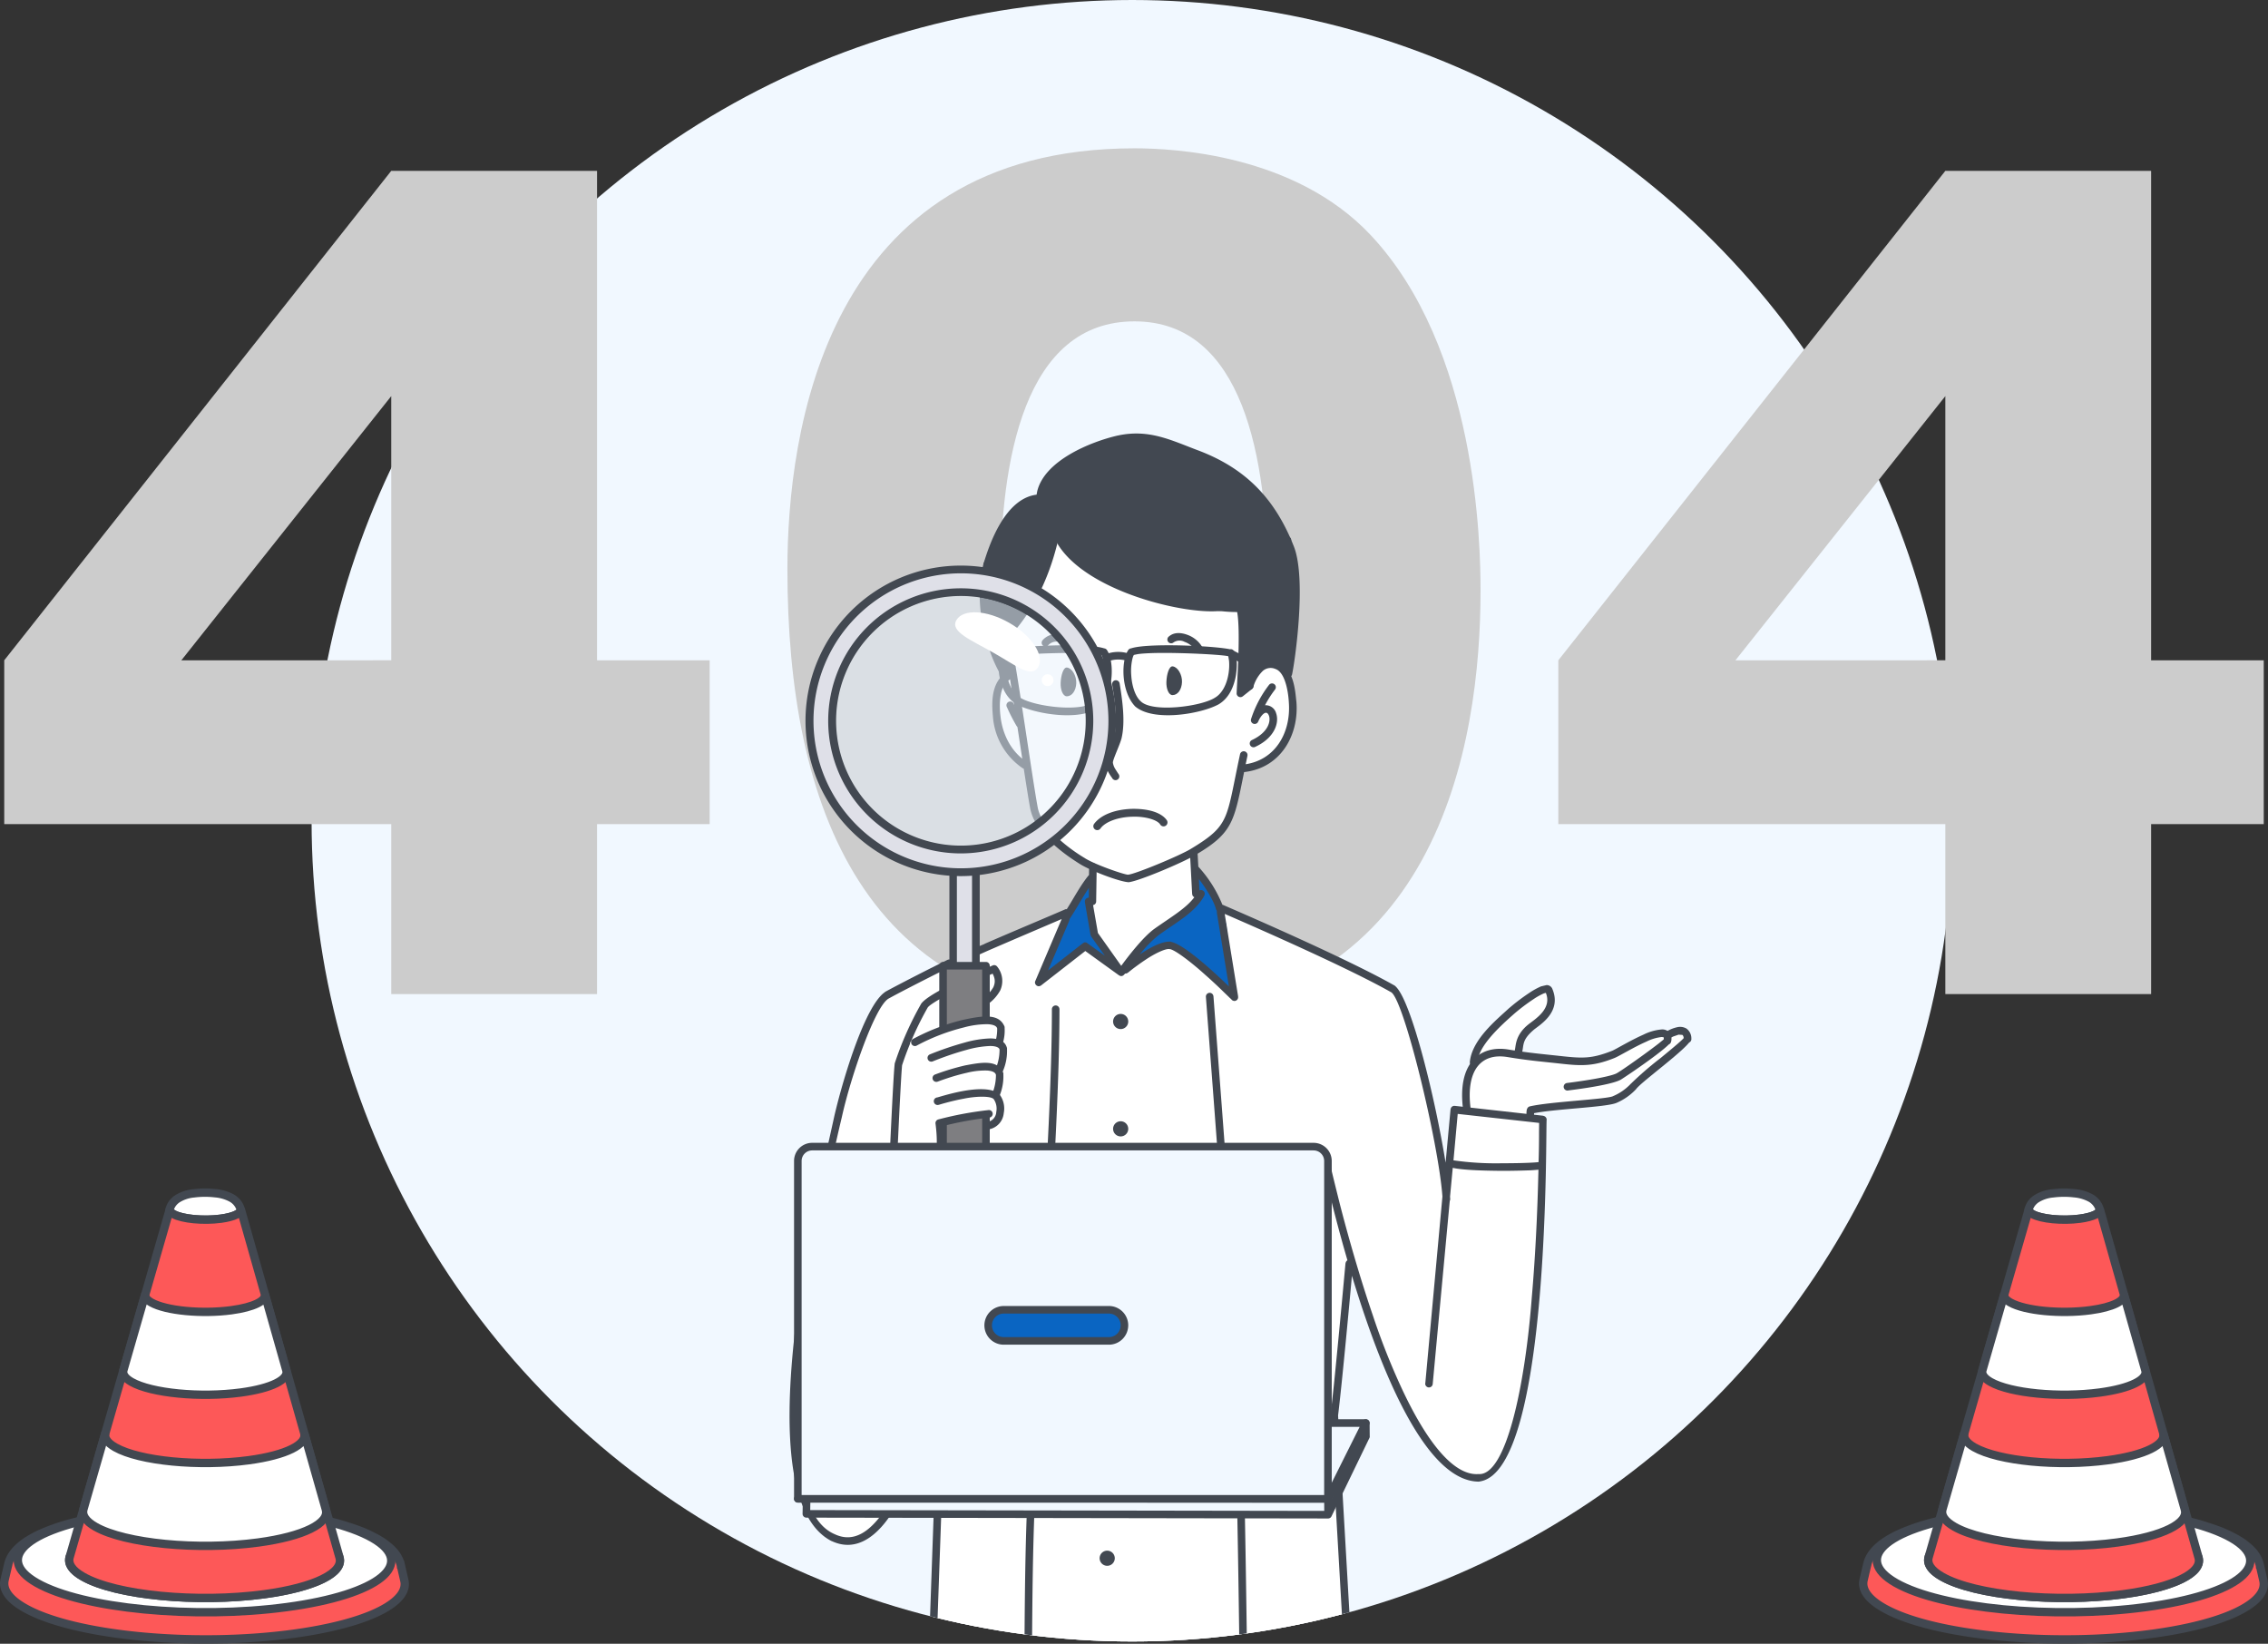 <svg xmlns="http://www.w3.org/2000/svg" xmlns:xlink="http://www.w3.org/1999/xlink" width="542.9" height="393.432" viewBox="0 0 542.9 393.432">
  <rect x="0" y="0" width="542.9" height="393.432" fill="#333333" stroke="none"/>
  <defs>
    <clipPath id="clip-path">
      <ellipse id="Ellipse_883" data-name="Ellipse 883" cx="196.446" cy="196.444" rx="196.446" ry="196.444" fill="none"/>
    </clipPath>
  </defs>
  <g id="Group_12107" data-name="Group 12107" transform="translate(-448.99 -178.254)">
    <g id="Group_12096" data-name="Group 12096" transform="translate(-517.656 -34.317)">
      <ellipse id="Ellipse_882" data-name="Ellipse 882" cx="196.446" cy="196.444" rx="196.446" ry="196.444" transform="translate(1041.231 212.571)" fill="#f1f8ff"/>
      <g id="Group_12081" data-name="Group 12081" transform="translate(967.656 248.073)">
        <g id="Group_12080" data-name="Group 12080">
          <path id="Path_17683" data-name="Path 17683" d="M1060.3,224.351h49.263V341.5h26.958V380.71h-26.958v40.684H1060.3V380.71h-92.64V341.5Zm0,117.147V278.267L1010.057,341.5Z" transform="translate(-967.656 -218.958)" fill="#ccc"/>
          <path id="Path_17684" data-name="Path 17684" d="M1195.819,242.387c25.73,27.2,26.465,74.5,26.465,85.286,0,36.026-9.8,101.952-82.836,101.952-64.948,0-83.083-50.486-83.083-107.1,0-31.861,8.578-100.729,83.083-100.729C1149.006,221.8,1177.682,223.27,1195.819,242.387Zm-56.37,20.829c-26.47,0-32.106,33.332-32.106,62.5,0,28.919,5.636,62.741,32.106,62.741s31.859-34.067,31.859-62.741C1171.308,295.813,1165.426,263.217,1139.449,263.217Z" transform="translate(-868.889 -221.799)" fill="#ccc"/>
          <path id="Path_17685" data-name="Path 17685" d="M1236.326,224.351h49.258V341.5h26.96V380.71h-26.96v40.684h-49.258V380.71h-92.642V341.5Zm0,117.147V278.267L1186.082,341.5Z" transform="translate(-771.672 -218.958)" fill="#ccc"/>
        </g>
      </g>
      <g id="Group_12095" data-name="Group 12095" transform="translate(1041.231 212.571)">
        <g id="Group_12094" data-name="Group 12094" clip-path="url(#clip-path)">
          <g id="Group_12093" data-name="Group 12093" transform="translate(114.418 103.759)">
            <path id="Path_17686" data-name="Path 17686" d="M1161.948,293.849l-5.389-1.817-35.137,1.817-42.861,19.794-4.13,6.365-7.392,26.089-9.878,60.3,3.817,32.151,7.454,5.531,7.2-1.915,3.367-4.075,13.8-26.7-2.151,34.864-1.9,68.314-.7,21.245.529,2.511,8.189,4.755,10.567,3.037,9.343.926,5.186-1.454,2.773-3.434,5.582-26.074,2.278,11.943,2.561,11.689,1.8,5.349,4.227,2.576,9.973,1.057h13.407l9.377-1.386,10.3-2.971,9.049-4.558s-5.548-104.875-5.548-104.611-1.19-21.1-1.19-21.1l3.567-36.65,8.454,23.148,8.584,17.446,7.133,8.673,6.34,2.346,3.1-1.088,4.689-6.987,5.087-24,2.651-52.766-12.8-2.823-6.04-.752-2.306.907-.6,11.452-.156,7.819-1.889-7.259-5.484-23.232-4.322-15.749-3.734-3.669Z" transform="translate(-1055.996 -178.861)" fill="#fff"/>
            <path id="Path_17687" data-name="Path 17687" d="M1096.657,289.105l-2.82,4.293-2.642,4.821-3.83,8.652-2.245,6.538,10.39-8.255,5.791,3.451-1.783-4.31-2.86-7.793Z" transform="translate(-1024.868 -182.12)" fill="#0a65c2"/>
            <path id="Path_17688" data-name="Path 17688" d="M1111.8,288.184l3.685,4.985,3.436,7.452,1.385,16.368-8.505-7.358-6.42-4.046-4.887,1.585-5.919,4.124,5.17-7.915Z" transform="translate(-1014.348 -183.146)" fill="#0a65c2"/>
            <g id="Group_12092" data-name="Group 12092">
              <g id="Group_12082" data-name="Group 12082" transform="translate(160.994 132.02)">
                <path id="Path_17689" data-name="Path 17689" d="M1133.54,323.753a17.219,17.219,0,0,1,1.813-4.026s.317-4.106,2.063-6.589a39.033,39.033,0,0,1,10.576-9.214,40.2,40.2,0,0,0,4.683-2.72s2.116,3.624-.754,6.646c-2.652,2.79-5.8,5.516-6.194,7.253-.311,1.359-.619,2.02,1.059,2.566,1.112.368,16.085,1.405,16.085,1.405l15.537-6.613,3.426.072c1.963-.907,3.85-.907,4.683.152.932,1.188-6.194,6.192-6.194,6.192s-7.773,7.316-9.815,8.555c-1.534.93-14.586,2.162-20.854,2.927-2.088.258-.957,2.259-.957,2.259L1133.54,330.4s-.907-3.927,0-6.647Z" transform="translate(-1132.401 -300.669)" fill="#fff"/>
                <path id="Path_17690" data-name="Path 17690" d="M1135.47,319.525c.174-4.068,5.761-9,8.705-11.617l-1.217-1.342c-2.881,2.675-8.828,7.462-9.3,12.834Zm8.705-11.617a46.228,46.228,0,0,1,4.688-3.557,15.607,15.607,0,0,1,2.528-1.414l.63-.171h.011l0-.03,0,.03h0l0-.03,0,.03.029-.213-.042.211.013,0,.029-.213-.042.211.066-.332-.152.3.086.032.066-.332-.152.3.213-.418-.429.2.216.222.213-.418-.429.2,1.646-.759a1.431,1.431,0,0,0-1.349-.8l-1.287.3a17.206,17.206,0,0,0-2.857,1.583,48.314,48.314,0,0,0-4.912,3.73Zm-.609.237a.907.907,0,1,0-.907-.907.907.907,0,0,0,.907.907Zm8.147-5.634c1.908,3.91-2.261,6.471-3.933,7.775l1.15,1.4c1.213-1.065,6.955-4.218,4.43-9.933Zm.826.526a.907.907,0,1,0-.907-.907.906.906,0,0,0,.907.907Zm-4.759,7.249c-3.388,2.665-3.056,5.307-3.384,6.384l1.746.49c.5-1.883-.089-2.993,2.787-5.474Zm.575,1.606a.907.907,0,1,0-.906-.907.906.906,0,0,0,.906.907Zm-13.788,8.477a.907.907,0,1,0-.906-.907.908.908,0,0,0,.906.907Zm10.7-2.547a.906.906,0,1,0-.907-.9.906.906,0,0,0,.907.9Z" transform="translate(-1131.818 -300.951)" fill="#424851"/>
                <path id="Path_17691" data-name="Path 17691" d="M1141.884,327.084c.011-.638.028-1,.042-1.146l.006-.061-.084-.015.084.019v0l-.084-.015.084.019-.564-.127.547.186.017-.059-.564-.127.547.186-.8-.273.186.807.611-.535-.8-.273.186.807-.408-1.765-.7.647-.076.4c-.027.264-.042.636-.053,1.293Zm-.575-.609c4.685-1.139,18.021-1.513,20.388-2.629l-.837-1.606c-1.259.769-15.049,1.323-19.969,2.47Zm-.209.023a.907.907,0,1,0-.907-.907.908.908,0,0,0,.907.907Zm20.6-2.652a13.92,13.92,0,0,0,4.628-3.265l-1.435-1.11a12.515,12.515,0,0,1-4.035,2.769Zm-.421.1a.906.906,0,1,0-.907-.9.906.906,0,0,0,.907.9Zm5.047-3.367c1.264-1.8,12.714-9.96,13.223-12.019l-1.808.074.712-.03-.636-.342-.076.372.712-.03-.636-.342.241.127-.232-.142-.008.015.241.127-.232-.142-.006.008-.01.015-.3.323c-.289.292-.738.7-1.285,1.173-1.1.953-2.589,2.183-4.132,3.449a80.444,80.444,0,0,0-7.2,6.251Zm-.716.351a.907.907,0,1,0-.907-.907.907.907,0,0,0,.907.907Zm13.939-12.369a2.9,2.9,0,0,0-1.187-2.485,3.024,3.024,0,0,0-2.2-.315,8.378,8.378,0,0,0-2.521,1.01l.953,1.541.038-.023.114-.065.446-.228,1.3-.45.9.057c.112.082.311.245.355,1.034Zm-.9.945a.907.907,0,1,0-.906-.907.909.909,0,0,0,.906.907Zm-37.668,18.466a.907.907,0,1,0-.907-.907.906.906,0,0,0,.907.907Zm33.136-19.525a.907.907,0,1,0-.907-.907.908.908,0,0,0,.907.907Z" transform="translate(-1124.681 -295.677)" fill="#424851"/>
                <path id="Path_17692" data-name="Path 17692" d="M1134.827,324.971c-.664-5.072.207-8.417,1.8-10.309s3.984-2.563,6.98-2.082l.3-1.788c-3.4-.577-6.6.226-8.669,2.705s-2.908,6.357-2.213,11.708Zm8.785-12.391c5.034.835,7.919,1.052,12.657,1.574l.2-1.8c-4.774-.528-7.589-.74-12.556-1.562Zm.148.013a.907.907,0,1,0-.907-.907.9.9,0,0,0,.907.907Zm12.509,1.562c5.083.577,7.961.685,13.048-1.363l-.668-1.684c-4.9,1.919-7.047,1.794-12.183,1.247Zm.1,0a.907.907,0,1,0-.9-.907.906.906,0,0,0,.9.907Zm12.951-1.367c1.137-.465,4.525-2.555,7.589-3.9a10.772,10.772,0,0,1,3.671-1.1l.37.051.074.04.04.135-.034.556,1.782.33a2.589,2.589,0,0,0-.374-2.156,2.306,2.306,0,0,0-1.843-.769,12.1,12.1,0,0,0-4.419,1.255c-3.172,1.4-6.753,3.584-7.524,3.878Zm-.334.063a.907.907,0,1,0-.907-.907.908.908,0,0,0,.907.907Zm12.044-4.286.744.137-.6-.471-.144.334.744.137-.6-.471.235.184-.226-.194-.008.011.235.184-.226-.194.08.068-.078-.072,0,0,.08.068-.078-.072-.026.03-.264.239-1.078.871c-.913.71-2.158,1.638-3.466,2.591-2.612,1.9-5.518,3.925-6.516,4.5l.907,1.572c2.373-1.494,11.361-7.661,12.07-9.121Zm.892,1.069a.906.906,0,1,0-.907-.9.906.906,0,0,0,.907.9Zm-12.087,6.809c-.76.48-3.895,1.152-6.644,1.591-1.391.23-2.716.421-3.694.554l-1.167.154-.323.038-.084.013-.019,0,.209,1.8c.07-.027,10.02-1.154,12.63-2.58Zm.453,1.693a.907.907,0,1,0-.907-.907.907.907,0,0,0,.907.907ZM1133.928,326a.907.907,0,1,0-.906-.907.906.906,0,0,0,.906.907ZM1158,320.607a.907.907,0,1,0-.907-.907.909.909,0,0,0,.907.907Z" transform="translate(-1132.789 -295.359)" fill="#424851"/>
              </g>
              <path id="Path_17693" data-name="Path 17693" d="M1058.9,366.77l.281-.41c.183-.264.452-.659.8-1.16.692-1,1.687-2.443,2.894-4.189,2.42-3.491,5.706-8.21,9.168-13.118,6.906-9.8,14.569-20.411,17.294-23.321L1088,323.339c-5.761,6.19-30.578,42.379-30.6,42.4Zm-.746.391a.907.907,0,1,0-.907-.907.905.905,0,0,0,.907.907Zm30.517-42.3a.907.907,0,1,0-.907-.907.905.905,0,0,0,.907.907Z" transform="translate(-1055.903 -144.331)" fill="#424851"/>
              <path id="Path_17694" data-name="Path 17694" d="M1140.5,282.893l.425,6.9s5.818-9.413,9.352,1.124c4.29,18.378-11.385,19.965-11.385,19.965s-2.185,10.07-4.132,13.549c-3.764,6.723-7.109,6.093-7.109,6.093l.283,12.27a70.944,70.944,0,0,1-8.661,6.646,31.578,31.578,0,0,0-9.265,10.476s-4.582-4.223-6.446-9.064c-1.355-3.517-.6-7.481-1.008-8.46l1.008-7.612s-7.828-4.9-11.987-9.3c-2.435-2.57-4.258-15.406-4.258-15.406s-5.649-.621-7.137-11.833c-1.382-11.5,4.164-9.1,4.164-9.1a99.724,99.724,0,0,0-1.957-10.256c-1.479-6.625-7.19-29.393,14.274-33.471,7.6-1.443,34.127,6.239,41.054,13.378,2.192,2.263,2.785,24.1,2.785,24.1Z" transform="translate(-1030.613 -230.954)" fill="#fff"/>
              <path id="Path_17695" data-name="Path 17695" d="M1094.4,268.9l1.813-5.539s10.575,9.567,15.007,11.583c1.279.581,13.344,4.523,29.308,5.438l.2,19.739s4.015-6.07,5.863-6.439a8.205,8.205,0,0,1,3.882.4l1.353,1.528,1.7-10.687s1.515-10.421-.152-16.315c-1.938-6.858-4.928-13.331-9.732-17.621-3.855-3.443-13.8-7.986-13.8-7.986s-8.17-5.034-17.112-4.075c-9.236.989-9.648,3.293-14.663,5.949-3.979,2.109-5.579,8.1-5.579,8.1s-4.381.871-6.624,3.47c-4.142,4.8-6.936,13.912-7.426,18.2-1.1,9.622,6.194,21.755,6.194,21.755l1.526-.078-1.957-10.256a56.385,56.385,0,0,0,5.664-7.7,82.477,82.477,0,0,0,4.533-9.466Z" transform="translate(-1032.43 -238.129)" fill="#424851"/>
              <path id="Path_17696" data-name="Path 17696" d="M1080.794,262.29c1.737,8.606,5.283,34.1,6.511,40.644l1.782-.336c-1.211-6.448-4.759-31.948-6.518-40.665Zm6.511,40.644c1.112,5.569,7.042,10.3,12.095,13.413l.945-1.549c-4.9-2.942-10.484-7.71-11.258-12.2Zm.89.738a.907.907,0,1,0-.906-.907.905.905,0,0,0,.906.907Zm11.205,12.676c3.234,1.9,9.846,4.256,11.508,4.227l-.152-1.8c-.469.152-7.71-2.268-10.411-3.971Zm.472.131a.907.907,0,1,0-.9-.907.906.906,0,0,0,.9.907Zm11.036,4.1c2.386-.258,12.651-4.571,15.805-6.433l-.936-1.553c-2.737,1.682-13.485,6.112-15.022,6.182Zm-.079.006a.907.907,0,1,0-.906-.907.908.908,0,0,0,.906.907Zm15.884-6.439c10.031-5.863,9.35-8.492,12.592-23.807l-1.773-.383c-1.682,7.824-2.291,12.16-3.605,15.066-1.3,2.874-3.253,4.618-8.149,7.57Zm-.469.129a.906.906,0,1,0-.907-.907.906.906,0,0,0,.907.907Zm-44.561-51.253a.907.907,0,1,0-.907-.907.908.908,0,0,0,.907.907Zm56.734,28.031a.906.906,0,1,0-.907-.907.905.905,0,0,0,.907.907Z" transform="translate(-1029.703 -213.184)" fill="#424851"/>
              <path id="Path_17697" data-name="Path 17697" d="M1094.016,267.483c.733,4.375,1.281,9.1.49,12.388l1.762.416c.89-3.815.264-8.661-.465-13.1Zm.49,12.388c-.264,1.211-1.97,4.544-2.132,6.141l1.811.122c0-.784,1.693-4.288,2.083-5.848Zm.884,1.116a.907.907,0,1,0-.907-.907.908.908,0,0,0,.907.907Zm-3.016,5.026c.008,1.879,1.714,3.859,1.729,3.96l1.449-1.086-.012-.023-.047-.059-.169-.243-.516-.816a3.978,3.978,0,0,1-.624-1.611Zm.9.966a.907.907,0,1,0-.907-.907.9.9,0,0,0,.907.907Zm1.631-18.737a.907.907,0,1,0-.906-.907.906.906,0,0,0,.906.907Zm-.082,22.1a.907.907,0,1,0-.907-.907.906.906,0,0,0,.907.907Z" transform="translate(-1016.794 -207.368)" fill="#424851"/>
              <path id="Path_17698" data-name="Path 17698" d="M1108.567,283.668c-1.3-1.792-4.358-2.747-8.367-2.673-4.113.154-7.382,1.452-8.979,3.565a.941.941,0,0,0,.735,1.528.944.944,0,0,0,.782-.416c1.143-1.581,4.161-2.7,7.53-2.794,3.052-.127,6.072.712,6.763,1.875l.027.04a.941.941,0,1,0,1.509-1.124Z" transform="translate(-1018.303 -191.154)" fill="#424851"/>
              <path id="Path_17699" data-name="Path 17699" d="M1081.277,270.154a44.06,44.06,0,0,0,2.282,4.472l1.547-.943a44.672,44.672,0,0,1-2.217-4.356Zm.8.492a.907.907,0,1,0-.906-.907.9.9,0,0,0,.906.907Zm2.251,4.415a.907.907,0,1,0-.907-.907.907.907,0,0,0,.907.907Z" transform="translate(-1029.26 -204.69)" fill="#424851"/>
              <path id="Path_17700" data-name="Path 17700" d="M1083.218,265.564l-1.036.708,1.023,1.5,1.035-.708Zm-1.109.763c-2.969,2.635-2.631,7.329-2.375,10.055l1.8-.2c-.33-2.589-.3-6.879,1.746-8.468Zm.585,1.6a.907.907,0,1,0-.907-.907.906.906,0,0,0,.907.907Zm-2.961,8.456a16.4,16.4,0,0,0,7.082,12.221l.97-1.532c-3.5-2.2-5.755-6.325-6.252-10.888Zm.9.807a.907.907,0,1,0-.907-.907.906.906,0,0,0,.907.907Zm3.1-9.971a.907.907,0,1,0-.907-.907.908.908,0,0,0,.907.907Zm3.568,21.524a.906.906,0,1,0-.907-.907.906.906,0,0,0,.907.907Z" transform="translate(-1031.044 -208.507)" fill="#424851"/>
              <path id="Path_17701" data-name="Path 17701" d="M1113.366,267.12a26.883,26.883,0,0,0-4.309,8.172l1.718.577a25.222,25.222,0,0,1,4-7.6Zm-2.623,8.83c.717-1.638,1.5-2.118,1.8-2.135.258-.032.547.08.794.71.431,1.222-.045,3.92-4.081,5.816l.763,1.644c4.614-2.118,5.839-5.729,5.03-8.056a2.593,2.593,0,0,0-2.777-1.908c-1.3.226-2.337,1.306-3.185,3.191Zm-.828.539a.907.907,0,1,0-.906-.907.905.905,0,0,0,.906.907Zm4.153-7.889a.907.907,0,1,0-.906-.907.908.908,0,0,0,.906.907Zm-4.429,13.471a.907.907,0,1,0-.907-.907.906.906,0,0,0,.907.907Z" transform="translate(-998.58 -206.969)" fill="#424851"/>
              <path id="Path_17702" data-name="Path 17702" d="M1099.294,268.519c-.07,1.743.577,3.216,1.45,3.219,1.308.006,2.213-1.374,2.284-3.117s-1-3.626-2.229-3.764c-.864-.1-1.435,1.917-1.5,3.662Z" transform="translate(-1009.093 -209.121)" fill="#424851"/>
              <g id="Group_12084" data-name="Group 12084" transform="translate(0 99.371)">
                <g id="Group_12083" data-name="Group 12083">
                  <path id="Path_17703" data-name="Path 17703" d="M1152.308,317.7v.148c0,.634-.021,1.564-.021,2.705,0,1.691-.021,3.931-.106,6.509l-.042.021c-.464.063-1.183.106-2.05.148-1.775.084-4.184.127-6.7.127a71.45,71.45,0,0,1-11.581-.7l1.015-11.116Z" transform="translate(-972.886 -252.057)" fill="#fff"/>
                  <path id="Path_17704" data-name="Path 17704" d="M1131.6,373.281a.907.907,0,0,0,.908.93.9.9,0,0,0,.888-.824l4.078-43.789a1.147,1.147,0,0,0,.106-.465v-.042a4.131,4.131,0,0,0-.042-.507l.655-6.932c2.493.549,7.227.676,11.729.719,2.557,0,4.988-.063,6.805-.127.8-.042,1.458-.106,1.986-.148-.021.444-.021.845-.042,1.31-.19,7.988-.634,18.661-1.564,29.312-1.627,21.3-6.192,42.732-12.744,42.225-6.277.465-12.849-8.58-18.45-20.626Z" transform="translate(-979.444 -245.254)" fill="#fff"/>
                  <path id="Path_17705" data-name="Path 17705" d="M1071.255,362.189c0,.042-12.405,50.065-12.427,60.336l-.972.063c-2.346-25.043,6.932-66.972,10.313-81.132,2.113-9.595,8.01-26.8,11.286-28.361,1.881-1.057,7.672-4.036,11.771-6.086l11.814-5.283c6.826-2.959,12.553-5.389,17.731-7.608l-6.3,14.815a.669.669,0,0,0-.085.338.934.934,0,0,0,.909.93,1.138,1.138,0,0,0,.549-.19l10.588-8.242,8.073,5.833v-.021a.854.854,0,0,0,.528.19.872.872,0,0,0,.718-.4l.021.021v-.021l.063-.042.106-.169c.042,0,.063.021.105.021a.973.973,0,0,0,.55-.211h.021l.085-.063.232-.19.888-.7c.74-.549,1.754-1.31,2.874-2.05,2.2-1.5,4.924-2.853,5.917-2.642,1.1.021,5.136,3.086,8.475,6.108,1.733,1.522,3.318,3.022,4.48,4.163.571.55,1.057,1.014,1.395,1.353l.4.359.085.106.021.021v.021a1.076,1.076,0,0,0,.655.275.9.9,0,0,0,.887-.93.411.411,0,0,0-.021-.148h.021l-3.213-19.76c9.067,3.931,29.82,13.082,39.753,18.7,3.022,1.226,11.434,36.012,12.363,48.945l-4.1,44.7c0,.021-.021.042-.021.063l-5.685,1.036a164.951,164.951,0,0,1-6.826-17.266c-3.318-9.7-6.044-19.422-7.925-26.713-.909-3.656-1.67-6.7-2.156-8.813-.233-1.078-.422-1.923-.55-2.494l-.148-.634-.042-.169v-.063l-.021.021a.9.9,0,0,0-.867-.74.93.93,0,0,0-.909.909c0,.063.021.106.021.19.042.021.655,2.853,1.754,7.4,1.1,4.565,2.705,10.884,4.734,17.837a.952.952,0,0,0-.444.676h-.021c-1.353,14.772-2.24,23.86-2.789,29.249-.3,2.7-.486,4.48-.613,5.558-.063.549-.127.951-.148,1.183l-.021.275-.021.042.021.021a.761.761,0,0,0-.021.127v.042l7.206,125.068c-.3.19-.676.423-1.247.74a49.416,49.416,0,0,1-4.9,2.452,70.848,70.848,0,0,1-18.978,5.114c-5.368.866-28.467,1.987-29.925-3.043v-.021c-2.05-4.84-3.762-12.553-4.946-19-.591-3.212-1.035-6.129-1.352-8.263-.169-1.035-.3-1.9-.359-2.494l-.106-.676v-.169l-.021-.042v-.063h-.021a.87.87,0,0,0-.866-.761.91.91,0,0,0-.888.8h-.021l-.021.211-.084.634c-.085.528-.212,1.289-.317,2.261-.3,1.881-.676,4.5-1.1,7.228-.845,5.495-1.86,11.645-2.494,14.117-1.31,5.135-3.487,7-5.241,7.756a6.126,6.126,0,0,1-2.261.465l-.676-.042-.169-.063h-.063v.042a.357.357,0,0,0-.211-.063.314.314,0,0,0-.127.021v-.021h-.063l-.338.021c-.338,0-.866-.021-1.67-.063a69.073,69.073,0,0,1-7.925-1.226c-7.164-1.479-11.624-3.466-14.286-5.03a16.943,16.943,0,0,1-2.726-1.987l-.507-.507,4.248-119.806v-.042s-.042-1.226-.148-3.381c-.085-2.177-.232-5.283-.4-9.066a356.636,356.636,0,0,0,6.594-35.209h-.021a.314.314,0,0,0,.021-.127.9.9,0,0,0-.677-.845v-.021L1090,365.887c-.528-7.967-1.1-15.935-1.754-23.036a.932.932,0,0,0-.908-.824.912.912,0,0,0-.909.888.431.431,0,0,0,.021.106h-.021c.634,6.911,1.2,14.645,1.712,22.4l-15.808-3.91v.021a.75.75,0,0,0-.211-.042.882.882,0,0,0-.845.7Z" transform="translate(-1055.641 -277.274)" fill="#fff"/>
                  <path id="Path_17706" data-name="Path 17706" d="M1072.6,326.3l15.491,3.846c.528,8.136.993,16.294,1.352,23.522.275,4.84.486,9.278.655,13.039-.423,1.691-.845,3.381-1.311,5.051-2.6,9.764-5.917,19.189-9.785,25.466-3.995,6.34-8.094,9.109-12.744,6.932-5.178-2.2-7.735-9.278-8.6-18.767l.972-.063a.9.9,0,1,0,1.8,0c0-4.734,3.107-19.844,6.192-33.6,1.543-6.89,3.107-13.462,4.269-18.323.571-2.409,1.057-4.417,1.395-5.791C1072.409,327.063,1072.494,326.64,1072.6,326.3Z" transform="translate(-1055.443 -240.077)" fill="#fff"/>
                  <path id="Path_17707" data-name="Path 17707" d="M1092.766,405.709c1.268-5.833,2.346-11.391,3.128-16.019.655-3.825,1.141-7.016,1.479-9.3.169-1.1.3-2.008.36-2.6l.042-.127L1091.1,376C1091.772,386.6,1092.343,397.15,1092.766,405.709ZM1215.531,360.1a71.45,71.45,0,0,0,11.581.7c2.515,0,4.924-.042,6.7-.127.867-.042,1.585-.084,2.05-.148l.042-.021c.085-2.578.106-4.818.106-6.509,0-1.141.021-2.071.021-2.705v-.148l-19.485-2.156Zm-86.881-53.912-1.353-7.9h.021c0-.042-.021-.106-.021-.169a.9.9,0,0,1,.909-.888h.021l.021-2.325c-1.5,2.219-2.959,4.945-4.586,7.4-.042.021-.042.042-.064.042a.074.074,0,0,0,.021.042,1.762,1.762,0,0,1-.064.38l-5.072,11.877,8.327-6.509.021.021a.766.766,0,0,1,1.078-.021l4.163,2.98-3.254-4.565a2.61,2.61,0,0,1-.148-.359Zm24.853-9.066a.835.835,0,0,1-.507-.761h-.021l-.528-9.912v-.063a.884.884,0,0,1,.909-.888.9.9,0,0,1,.909.845l.19,3.466a30.382,30.382,0,0,1,5.769,9.13.315.315,0,0,1,.127.021c8.326,3.593,30.517,13.314,41.063,19.295.021,0,.042.042.063.042a.6.6,0,0,1,.169.148c3.783,3.339,9.531,26.84,12,42.225l1.184-12.786h.021a.881.881,0,0,1,.887-.824.23.23,0,0,1,.106.021v-.021l21.176,2.367v.021a.968.968,0,0,1,.824.888v.021c-.3.338,1.12,83.71-15.914,86.584a.759.759,0,0,1-.233.042.938.938,0,0,0-.106.021h-.063c-12.849-.169-23.585-27.093-30.306-49.283-2.3,25.276-3.212,32.609-3.318,33.454l7.228,125.512h-.042c.042,0,.042.042.042.063a.935.935,0,0,1-.4.719c-.064.063-9.447,6.72-26.312,8.9-5.685.549-27.411,2.747-31.616-3.825a.8.8,0,0,1-.19-.275.041.041,0,0,1-.042-.042c-2.81-6.678-4.9-17.942-6-24.938-.909,6.171-2.3,15.153-3.149,18.471-1.395,5.452-3.995,7.967-6.319,8.961a7.25,7.25,0,0,1-4.142.486c-.127,0-.317.021-.613.021a53.357,53.357,0,0,1-9.806-1.331c-14.688-3.022-18.662-8.242-18.809-8.432h.021a.854.854,0,0,1-.19-.528v-.042l4.247-120.123-.021-.444c-.021-.338-.021-.824-.042-1.458-.064-1.12-.127-2.684-.233-4.565-2.6,9.616-5.854,18.872-9.827,25.3-3.931,6.488-9.066,10.4-14.984,7.629h-.042c-20.775-10.63-3.614-82.125.718-101.969,2.3-9.743,7.418-26.121,11.962-29.354.021-.042.042-.042.063-.063a.336.336,0,0,0,.127-.106l.021.021v-.021c1.775-.993,6.847-3.614,10.863-5.643.465-.211.888-.444,1.31-.655,1.078-.528,2.029-.993,2.726-1.353v.021a.775.775,0,0,1,.38-.085h.085l5.875-2.621a.073.073,0,0,1,.042-.021v-.021c.824-.359,1.606-.7,2.409-1.036l.127-.085c7.439-3.233,13.61-5.791,19.126-8.179a.694.694,0,0,1,.359-.085c.042,0,.063.021.106.021,1.733-2.747,3.36-5.854,5.262-8.136l.021.021c.021-.042.021-.063.042-.106l.021-1.923a.931.931,0,0,1,.93-.888.9.9,0,0,1,.888.909L1130,298.14a.884.884,0,0,1-.74.867l1.162,6.678,5.579,7.862c1.543-2.113,5.157-6.847,7.925-8.855C1147.924,301.859,1151.5,299.809,1153.5,297.125Zm1.226-1.606a.792.792,0,0,1,.381-.106.907.907,0,0,1,.887.888.783.783,0,0,1-.126.444h.021c-2.2,4.015-6.467,6.234-10.905,9.426a28.352,28.352,0,0,0-4.565,4.671c2.3-1.564,5.135-3.128,7.207-3.085.021,0,.021-.021.042-.021a.093.093,0,0,1,.063.021c.021,0,.042-.021.064-.021v.021c.042,0,.105.042.148.042a.883.883,0,0,0,.127.042c3.276.824,10.271,7.312,13.7,10.63l-2.9-17.731h.021c0-.063-.021-.106-.021-.148a.512.512,0,0,1,.042-.19,1.126,1.126,0,0,1-.233-.444h-.021c-.359-1.627-2.176-4.713-4.057-7.164Zm66.8,139.672c6.552.507,11.117-20.922,12.744-42.225.93-10.651,1.374-21.324,1.564-29.312.021-.465.021-.867.042-1.31-.528.042-1.183.106-1.987.148-1.818.063-4.248.127-6.805.127-4.5-.042-9.235-.169-11.729-.719l-.655,6.932a4.107,4.107,0,0,1,.042.507v.042a1.147,1.147,0,0,1-.106.465l-4.078,43.789a.9.9,0,0,1-.888.824.907.907,0,0,1-.908-.93c0-.021.021-.042.021-.063l4.1-44.7c-.93-12.934-9.341-47.719-12.363-48.945-9.933-5.621-30.686-14.772-39.752-18.7l3.212,19.76h-.021a.417.417,0,0,1,.021.148.9.9,0,0,1-.887.93,1.076,1.076,0,0,1-.655-.275v-.021l-.021-.021-.085-.106-.4-.359c-.338-.338-.824-.8-1.395-1.353-1.162-1.141-2.747-2.642-4.48-4.163-3.339-3.022-7.376-6.086-8.474-6.108-.993-.211-3.72,1.141-5.917,2.642-1.12.74-2.135,1.5-2.874,2.05l-.888.7-.232.19-.085.063h-.021a.973.973,0,0,1-.549.211c-.042,0-.063-.021-.106-.021l-.106.169-.063.042v.021l-.021-.021a.873.873,0,0,1-.719.4.855.855,0,0,1-.528-.19v.021L1127.4,310l-10.588,8.242a1.138,1.138,0,0,1-.55.19.934.934,0,0,1-.909-.93.67.67,0,0,1,.085-.338l6.3-14.815c-5.178,2.219-10.905,4.649-17.732,7.608l-11.813,5.283c-4.1,2.05-9.891,5.03-11.771,6.086-3.276,1.564-9.172,18.767-11.286,28.361-3.381,14.159-12.659,56.088-10.313,81.132.867,9.489,3.424,16.569,8.6,18.767,4.649,2.177,8.75-.592,12.744-6.932,3.867-6.277,7.185-15.7,9.785-25.466.465-1.67.888-3.36,1.31-5.051-.169-3.762-.38-8.2-.655-13.039-.359-7.228-.824-15.385-1.352-23.522l-15.491-3.846c-.106.338-.19.761-.317,1.31-.338,1.374-.824,3.381-1.395,5.791-1.162,4.861-2.726,11.433-4.269,18.323-3.085,13.758-6.192,28.868-6.192,33.6a.9.9,0,1,1-1.8,0c.021-10.271,12.426-60.294,12.426-60.336h.021a.882.882,0,0,1,.845-.7.75.75,0,0,1,.212.042v-.021l15.808,3.91c-.507-7.756-1.078-15.491-1.712-22.4h.021a.434.434,0,0,1-.021-.106.912.912,0,0,1,.909-.888.932.932,0,0,1,.909.824c.655,7.1,1.226,15.068,1.754,23.036L1099,376.1v.021a.9.9,0,0,1,.676.845.317.317,0,0,1-.021.127h.021a356.53,356.53,0,0,1-6.594,35.209c.169,3.783.317,6.889.4,9.066.106,2.156.148,3.381.148,3.381v.042L1089.384,544.6l.507.507a16.951,16.951,0,0,0,2.726,1.987c2.663,1.564,7.122,3.55,14.286,5.03a69.082,69.082,0,0,0,7.925,1.226c.8.042,1.332.063,1.67.063l.338-.021h.063v.021a.316.316,0,0,1,.127-.021.356.356,0,0,1,.211.063v-.042h.063l.169.063.676.042a6.128,6.128,0,0,0,2.261-.465c1.754-.761,3.931-2.621,5.241-7.756.634-2.473,1.649-8.622,2.494-14.117.423-2.726.8-5.347,1.1-7.228.106-.972.233-1.733.318-2.261l.084-.634.021-.211h.021a.91.91,0,0,1,.888-.8.87.87,0,0,1,.866.761h.021v.063l.021.042v.169l.106.676c.063.592.19,1.458.359,2.494.317,2.135.761,5.051,1.352,8.263,1.184,6.446,2.9,14.159,4.946,19v.021c1.458,5.03,24.557,3.91,29.925,3.043a70.848,70.848,0,0,0,18.979-5.114,49.363,49.363,0,0,0,4.9-2.451c.571-.317.951-.549,1.247-.74L1186.092,421.2v-.042a.759.759,0,0,1,.021-.127l-.021-.021.021-.042.021-.275c.021-.232.085-.634.148-1.183.127-1.078.317-2.853.613-5.558.549-5.389,1.437-14.477,2.79-29.249h.021a.952.952,0,0,1,.444-.676c-2.029-6.953-3.635-13.272-4.734-17.837-1.1-4.544-1.712-7.376-1.754-7.4,0-.085-.021-.127-.021-.19a.93.93,0,0,1,.909-.909.9.9,0,0,1,.866.74l.021-.021v.063l.042.169.148.634c.127.571.317,1.416.55,2.494.486,2.113,1.247,5.157,2.156,8.813,1.881,7.291,4.607,17.013,7.925,26.713a164.95,164.95,0,0,0,6.826,17.266C1208.684,426.611,1215.257,435.656,1221.533,435.191Z" transform="translate(-1056.61 -285.502)" fill="#424851"/>
                </g>
              </g>
              <path id="Path_17708" data-name="Path 17708" d="M1107.866,264.629a6.8,6.8,0,0,0-3.7-3.138c-1.507-.547-3.249-.683-4.493.5l1.279,1.285a2.537,2.537,0,0,1,2.58-.082,5.036,5.036,0,0,1,2.707,2.234Zm-1.162,1.234a.907.907,0,1,0-.49-1.183.909.909,0,0,0,.49,1.183Zm-6.742-2.4a.906.906,0,1,0-.492-1.186.909.909,0,0,0,.492,1.186Z" transform="translate(-1008.967 -213.316)" fill="#424851"/>
              <path id="Path_17709" data-name="Path 17709" d="M1087.317,268.65c-.074,1.744.577,3.219,1.45,3.221,1.31,0,2.211-1.376,2.287-3.117s-1-3.629-2.23-3.764c-.87-.1-1.435,1.917-1.507,3.66Z" transform="translate(-1022.428 -208.973)" fill="#424851"/>
              <path id="Path_17710" data-name="Path 17710" d="M1093.636,263.415a6.588,6.588,0,0,0-4.522-2.211,4.421,4.421,0,0,0-3.775,1.52l1.452,1.09a2.645,2.645,0,0,1,2.236-.8,4.773,4.773,0,0,1,3.271,1.623Zm-.67,1.52a.907.907,0,1,0-.907-.907.906.906,0,0,0,.907.907Zm-6.9-.757a.907.907,0,1,0-.9-.907.906.906,0,0,0,.9.907Z" transform="translate(-1024.824 -213.19)" fill="#424851"/>
              <path id="Path_17711" data-name="Path 17711" d="M1107.388,259.3c.833,4.8-.051,16.725-.14,19.354l1.809.059c.08-2.581,1-14.453.118-19.716Zm1.329,20.094,2.219-1.771-1.128-1.416-2.219,1.767Zm-.564.194a.907.907,0,1,0-.907-.907.906.906,0,0,0,.907.907Zm.129-19.536a.906.906,0,1,0-.906-.907.907.907,0,0,0,.906.907Zm2.09,17.769a.907.907,0,1,0-.906-.907.906.906,0,0,0,.906.907Z" transform="translate(-1000.233 -216.485)" fill="#424851"/>
              <path id="Path_17712" data-name="Path 17712" d="M1143.092,259.714c-13.792-12.625-46.253-18.517-56.222-10.913l1.13,1.416c8.162-6.9,41.059-1.325,53.855,10.825Zm-55-9.58c6.877-7.644,36.468-8.424,43.275-3.221l1.061-1.473c-8.3-5.674-37.223-5.03-45.651,3.445Zm-.657.281a.907.907,0,1,0-.907-.907.906.906,0,0,0,.907.907Zm55.038,10.869a.907.907,0,1,0-.907-.907.905.905,0,0,0,.907.907Zm-10.575-14.2a.907.907,0,1,0-.907-.907.9.9,0,0,0,.907.907Z" transform="translate(-1023.298 -234.848)" fill="#424851"/>
              <path id="Path_17713" data-name="Path 17713" d="M1152.919,296.162c.71-3.229,3.479-22.693.471-30.549l-1.684.668c2.775,6.794.146,26.622-.554,29.469Zm.471-30.549c-4.508-11.484-11.505-18.783-23.021-23.116l-.64,1.695c11.1,4.231,17.549,10.945,21.977,22.089Zm-.843,1.241a.907.907,0,1,0-.906-.907.908.908,0,0,0,.906.907ZM1130.369,242.5c-6.518-2.456-11.778-5.167-19.3-3.5l.391,1.769c6.86-1.509,11.579.892,18.266,3.43Zm-.319,1.756a.907.907,0,1,0-.906-.907.908.908,0,0,0,.906.907Zm-18.978-5.26c-6.3,1.467-17.421,5.909-19.17,13.369l1.773.37c1.031-5.873,11.807-10.727,17.789-11.97Zm.2,1.79a.907.907,0,1,0-.907-.907.906.906,0,0,0,.907.907Zm-19.371,11.6-.264,1.424,1.784.328.262-1.422Zm.892,1.071a.907.907,0,1,0-.906-.907.909.909,0,0,0,.906.907Zm-.254-.389c-8.466.239-12.348,12.908-13.475,16.577l1.748.482c.868-3.565,5.421-15.637,11.706-15.248Zm-.01,1.811a.906.906,0,1,0-.906-.907.906.906,0,0,0,.906.907Zm-13.464,14.766c-3.269,12.41,3.117,25.914,4.764,27.364l1.065-1.465c-.649-.218-7.344-14.132-4.081-25.417Zm.873,1.148a.907.907,0,1,0-.907-.907.906.906,0,0,0,.907.907Zm72.1,26.072a.906.906,0,1,0-.907-.9.9.9,0,0,0,.907.9Zm-67.678.317a.907.907,0,1,0-.907-.907.906.906,0,0,0,.907.907Z" transform="translate(-1032.636 -238.482)" fill="#424851"/>
              <path id="Path_17714" data-name="Path 17714" d="M1092.514,250.969c-2.079,8.637-6.055,16.791-11.843,22.533l1.279,1.285c6.1-6.061,10.18-14.5,12.327-23.393Zm.883,1.118a.906.906,0,1,0-.906-.9.9.9,0,0,0,.906.9Zm-12.086,22.964a.907.907,0,1,0-.907-.907.9.9,0,0,0,.907.907Z" transform="translate(-1030.117 -225.35)" fill="#424851"/>
              <path id="Path_17715" data-name="Path 17715" d="M1080.311,259.821c.906-2.346,3.671-5.256,6.552-7.325,2.828-2.12,6-3.282,6.78-2.857l.592-1.714c-4.225-1.025-13.12,5.516-15.607,11.228Zm-.843.573a.907.907,0,1,0-.906-.907.906.906,0,0,0,.906.907Zm14.472-10.706a.907.907,0,1,0-.906-.907.905.905,0,0,0,.906.907Z" transform="translate(-1032.17 -228.087)" fill="#424851"/>
              <g id="Group_12085" data-name="Group 12085" transform="translate(49.99 50.69)">
                <path id="Path_17716" data-name="Path 17716" d="M1103.35,275.781c-2.608,2.887-14.419,1.386-17.8-.735l-.909,1.568c4.267,2.314,15.622,4.237,19.963.478Zm-17.805-.735c-1.883-1.067-2.919-3.443-3.288-5.74a12.9,12.9,0,0,1-.142-3.083l.165-1.01.093-.26.021-.038-.082-.057.078.063,0-.006-.082-.057.078.063-.262-.207.234.232.028-.025-.262-.207.234.232-1.28-1.281c-.909,1.173-.975,3.278-.615,5.932.431,2.572,1.558,5.482,4.174,7.016Zm-.45,1.693a.907.907,0,1,0-.907-.907.906.906,0,0,0,.907.907Zm-2.733-11.792-.526-.526.328.672.2-.146-.526-.526.328.672-.188-.385.158.4.03-.015-.188-.385.158.4-.256-.7.237.71.049-.019-.285-.691.237.71.032-.011.112-.025.712-.11c.632-.08,1.523-.163,2.587-.241,2.13-.156,4.939-.294,7.771-.368s5.689-.089,7.9.006c1.106.046,2.052.118,2.728.218l.784.156.169.061.009,0,.008-.017-.008.015v0l.008-.017-.008.015.224-.349-.292.294.068.055.224-.349-.292.294,1.281-1.283c-2.693-1.807-23.222-.8-25.05.2Zm-.64.266a.906.906,0,1,0-.907-.907.906.906,0,0,0,.907.907Zm23.129-.465c.321.159.885,2.5.682,4.869-.137,2.4-.892,4.968-2.183,6.165l1.253,1.31c3.5-3.7,3.354-11.351,1.528-13.627Zm.64.264a.906.906,0,1,0-.907-.9.907.907,0,0,0,.907.9Zm-1.513,12.331a.907.907,0,1,0-.906-.907.908.908,0,0,0,.906.907Z" transform="translate(-1080.264 -262.467)" fill="#424851"/>
                <path id="Path_17717" data-name="Path 17717" d="M1097.221,277.091c4.341,3.76,15.694,1.837,19.965-.478l-.909-1.568c-3.381,2.122-15.2,3.622-17.8.735Zm19.965-.478c2.616-1.534,3.738-4.442,4.172-7.016.361-2.654.3-4.759-.611-5.932l-1.285,1.281.222-.216-.243.192.021.023.222-.216-.243.192.114-.091-.123.078.008.013.114-.091-.123.078.021.042.091.26.165,1.01a12.659,12.659,0,0,1-.14,3.083c-.37,2.3-1.407,4.675-3.293,5.74Zm-.454.125a.907.907,0,1,0-.907-.907.907.907,0,0,0,.907.907Zm4.015-13.073c-1.828-1-22.359-2.008-25.052-.2l1.283,1.283-.283-.281.22.334.063-.053-.283-.281.22.334-.277-.423.264.431.013-.008-.277-.423.264.431h0l.019-.011.165-.059.782-.156c.68-.1,1.625-.171,2.728-.218,2.215-.1,5.073-.082,7.9-.006s5.643.211,7.769.368c1.065.078,1.959.161,2.587.241l.717.11.131.032.241-.689-.23.693.011,0,.22-.7-.23.693.218-.657-.251.647.034.011.218-.657-.251.647.051.017-.023-.008.175-.459-.213.442.038.017.175-.459-.213.442.325-.674-.531.526.205.148.325-.674-.531.526Zm-.643,1.547a.906.906,0,1,0-.907-.907.905.905,0,0,0,.907.907Zm-24.409-1.748c-1.83,2.276-1.97,9.928,1.526,13.627l1.253-1.31c-1.291-1.2-2.044-3.762-2.183-6.165-.2-2.365.363-4.711.685-4.867Zm.64,1.547a.906.906,0,1,0-.906-.9.9.9,0,0,0,.906.9Zm1.511,12.331a.907.907,0,1,0-.907-.907.905.905,0,0,0,.907.907Z" transform="translate(-1064.495 -262.467)" fill="#424851"/>
                <path id="Path_17718" data-name="Path 17718" d="M1097.849,263.525a8.5,8.5,0,0,0-5.053.169l.716,1.665a7.07,7.07,0,0,1,3.711-.133Zm-.313,1.756a.907.907,0,1,0-.907-.907.906.906,0,0,0,.907.907Zm-4.381.152a.907.907,0,1,0-.907-.907.908.908,0,0,0,.907.907Z" transform="translate(-1066.92 -261.63)" fill="#424851"/>
              </g>
              <path id="Path_17719" data-name="Path 17719" d="M1114.118,266.451l-6.448-3.28-.822,1.615,6.45,3.282Zm-.41,1.714a.907.907,0,1,0-.907-.907.906.906,0,0,0,.907.907Zm-6.45-3.28a.907.907,0,1,0-.9-.907.906.906,0,0,0,.9.907Z" transform="translate(-1001.226 -211.104)" fill="#424851"/>
              <path id="Path_17720" data-name="Path 17720" d="M1110.824,270.558a8.669,8.669,0,0,1,2.016-3.593,2.817,2.817,0,0,1,3.261-.733l.676-1.682a4.642,4.642,0,0,0-5.2,1.118,10.333,10.333,0,0,0-2.492,4.379Zm5.275-4.328c2.3.746,3.075,5.285,3.228,7.936l1.8-.15c-.292-2.678-.579-7.756-4.349-9.466Zm.34.068a.907.907,0,1,0-.906-.907.906.906,0,0,0,.906.907Zm2.887,7.868c.568,7.245-3.223,14.09-10.9,14.946l.2,1.8c8.859-.974,13.193-9.011,12.507-16.9Zm.9.831a.906.906,0,1,0-.9-.907.907.907,0,0,0,.9.907Zm-10.271-3.787a.907.907,0,1,0-.906-.907.906.906,0,0,0,.906.907Zm-1.429,19.709a.906.906,0,1,0-.906-.9.905.905,0,0,0,.906.9Z" transform="translate(-999.817 -209.874)" fill="#424851"/>
              <path id="Path_17721" data-name="Path 17721" d="M1095.591,255.017c6.5,5.556,22.818,14.553,39.129,6.114l-.837-1.61c-15.214,7.969-30.927-.56-37.113-5.879Zm.59.218a.907.907,0,1,0-.906-.907.905.905,0,0,0,.906.907Zm38.121,6a.906.906,0,1,0-.906-.9.906.906,0,0,0,.906.9Z" transform="translate(-1013.562 -221.849)" fill="#424851"/>
              <path id="Path_17722" data-name="Path 17722" d="M1086.13,249.3c2.388,14.658,31.512,21.907,40.915,20.717l-.264-1.792c-4.138.632-13.653-.917-22.14-4.328-8.54-3.375-15.977-8.688-16.715-14.836Zm.9.786a.907.907,0,1,0-.907-.907.9.9,0,0,0,.907.907Zm39.883,19.942a.907.907,0,1,0-.907-.907.9.9,0,0,0,.907.907Z" transform="translate(-1023.75 -227.579)" fill="#424851"/>
              <path id="Path_17723" data-name="Path 17723" d="M1131.131,257.3c-12.1,1.477-22.053.507-31.931-7.946l-1.181,1.376c10.3,8.876,21.068,9.907,33.336,8.371Zm.112,1.8a.907.907,0,1,0-.906-.907.905.905,0,0,0,.906.907Zm-32.632-8.158a.907.907,0,1,0-.907-.907.905.905,0,0,0,.907.907Z" transform="translate(-1010.857 -226.624)" fill="#424851"/>
              <path id="Path_17724" data-name="Path 17724" d="M1110.063,258.955c1.735,4.269,1.122,8.694,2.407,12.361l1.7-.621c-1.133-2.98-.534-7.619-2.426-12.414Zm.843.568a.907.907,0,1,0-.906-.907.906.906,0,0,0,.906.907Zm2.416,12.388a.907.907,0,1,0-.9-.907.9.9,0,0,0,.9.907Z" transform="translate(-997.167 -217.074)" fill="#424851"/>
              <g id="Group_12087" data-name="Group 12087" transform="translate(54.939 133.877)">
                <path id="Path_17725" data-name="Path 17725" d="M1096.88,306.032a1.813,1.813,0,1,1-1.813-1.813,1.812,1.812,0,0,1,1.813,1.813Z" transform="translate(-1070.75 -299.17)" fill="#424851"/>
                <g id="Group_12086" data-name="Group 12086">
                  <path id="Path_17726" data-name="Path 17726" d="M1090.461,304.166c0,31.931-4.831,86.948-6.042,121.431l1.811.063c1.206-34.41,6.042-89.418,6.044-121.495Zm-6.042,121.429c-.908,25.893,0,44.135-1.811,75.516l1.807.106c1.816-31.466.906-49.755,1.816-75.557Zm.9.94a.907.907,0,1,0-.9-.907.907.907,0,0,0,.9.907Zm6.044-121.463a.907.907,0,1,0-.906-.907.907.907,0,0,0,.906.907Zm-7.855,197a.906.906,0,1,0-.907-.907.908.908,0,0,0,.907.907Z" transform="translate(-1082.606 -300.239)" fill="#424851"/>
                  <path id="Path_17727" data-name="Path 17727" d="M1103.767,302.8c1.813,24.172,5.176,67.131,6.649,93.647l1.809-.1c-1.473-26.554-4.835-69.512-6.649-93.683Zm6.649,93.647c1.059,19.115,1.809,97.263,1.809,108.724h1.813c0-11.5-.748-89.593-1.813-108.823Zm.9.858a.907.907,0,1,0-.9-.907.906.906,0,0,0,.9.907Zm-6.646-93.666a.906.906,0,1,0-.907-.907.907.907,0,0,0,.907.907Zm8.46,202.438a.907.907,0,1,0-.907-.907.907.907,0,0,0,.907.907Z" transform="translate(-1059.048 -301.83)" fill="#424851"/>
                  <path id="Path_17728" data-name="Path 17728" d="M1096.88,318.189a1.813,1.813,0,1,1-1.813-1.813,1.812,1.812,0,0,1,1.813,1.813Z" transform="translate(-1070.75 -285.635)" fill="#424851"/>
                  <path id="Path_17729" data-name="Path 17729" d="M1096.88,330.347a1.813,1.813,0,1,1-1.813-1.813,1.814,1.814,0,0,1,1.813,1.813Z" transform="translate(-1070.75 -272.099)" fill="#424851"/>
                  <path id="Path_17730" data-name="Path 17730" d="M1096.88,342.505a1.813,1.813,0,1,1-1.813-1.813,1.814,1.814,0,0,1,1.813,1.813Z" transform="translate(-1070.75 -258.563)" fill="#424851"/>
                  <path id="Path_17731" data-name="Path 17731" d="M1096.88,354.663a1.813,1.813,0,1,1-1.813-1.813,1.813,1.813,0,0,1,1.813,1.813Z" transform="translate(-1070.75 -245.027)" fill="#424851"/>
                  <path id="Path_17732" data-name="Path 17732" d="M1095.355,366.821a1.813,1.813,0,1,1-1.813-1.813,1.813,1.813,0,0,1,1.813,1.813Z" transform="translate(-1072.448 -231.491)" fill="#424851"/>
                  <path id="Path_17733" data-name="Path 17733" d="M1095.355,378.978a1.813,1.813,0,1,1-1.813-1.811,1.813,1.813,0,0,1,1.813,1.811Z" transform="translate(-1072.448 -217.953)" fill="#424851"/>
                  <path id="Path_17734" data-name="Path 17734" d="M1095.355,391.138a1.813,1.813,0,1,1-1.813-1.813,1.812,1.812,0,0,1,1.813,1.813Z" transform="translate(-1072.448 -204.417)" fill="#424851"/>
                </g>
              </g>
              <path id="Path_17735" data-name="Path 17735" d="M1092.311,305.161a46.854,46.854,0,0,1-8.61,5.588l9.669,21,.3,2.566-7.706,3.929-.15,6.344L1082.038,352l-1.963,7.4-12.084-3.172,1.659-34.3,6.044-14.2,17.222-8.61a4.327,4.327,0,0,1-.6,6.042Z" transform="translate(-1043.939 -170.971)" fill="#fff"/>
              <path id="Path_17736" data-name="Path 17736" d="M1078.7,321.054a10.641,10.641,0,0,1-1.612,4.208c-.385.651-.769,1.215-1.055,1.615l-.338.463-.093.123-.026.032-.015.019.666.505-.638-.539-.028.034.666.505-.638-.539,1.4,1.15c.025-.078,3.225-3.939,3.521-7.454Zm-3.274,6.71a40.947,40.947,0,0,0-1.851,7.517l1.8.182a29.025,29.025,0,0,1,.985-4.63c.2-.712.4-1.331.539-1.773l.171-.516.046-.137.015-.038,0-.017Zm.856,1.2a.906.906,0,1,0-.907-.907.907.907,0,0,0,.907.907Zm3.324-6.949a.907.907,0,1,0-.907-.907.906.906,0,0,0,.907.907Zm-5.129,14.257a.907.907,0,1,0-.907-.907.9.9,0,0,0,.907.907Z" transform="translate(-1037.728 -147.494)" fill="#424851"/>
              <path id="Path_17737" data-name="Path 17737" d="M1069.059,356.672l1.065-4.229-1.758-.446-1.065,4.231Zm1.093-4.411s.019-.454.055-1.249.086-1.932.15-3.3c.125-2.735.3-6.386.473-10.064s.366-7.378.522-10.205c.08-1.414.15-2.61.211-3.47l.076-1.023.03-.277.011-.059-.1-.017.1.021v0l-.1-.017.1.021-.67-.144.647.218.023-.074-.67-.144.647.218-1.72-.569c-.334,1.2-1.583,29.978-1.6,30.052Zm-.907.867a.907.907,0,1,0-.907-.907.908.908,0,0,0,.907.907Zm2.413-30.441a76.929,76.929,0,0,1,6.11-13.783l-1.517-.991a78.026,78.026,0,0,0-6.314,14.214Zm-.86.626a.906.906,0,1,0-.907-.907.906.906,0,0,0,.907.907Zm6.97-14.409c.387-.782,4.664-3.17,8.578-5,1.978-.943,3.908-1.813,5.345-2.447.716-.315,1.312-.573,1.724-.75l.48-.2.125-.055.032-.013-.233-.549.216.556.017-.006-.233-.549.216.556.03-.013-.706-1.67c-.089.089-14.954,6.173-17.108,9.153Zm-.759.412a.907.907,0,1,0-.907-.907.908.908,0,0,0,.907.907Zm15.956-9.208c1.088,1.64,1.048,2.756.545,3.878a8.19,8.19,0,0,1-3.164,3.073,24.356,24.356,0,0,1-4.275,2.01c-.621.228-1.154.4-1.528.511l-.434.127-.112.03.1.48-.118-.473-.013.006.131.467-.118-.473.448,1.758a28.711,28.711,0,0,0,6.877-2.9,9.885,9.885,0,0,0,3.845-3.831,5.441,5.441,0,0,0-.687-5.687Zm.746.4a.907.907,0,1,0-.907-.907.906.906,0,0,0,.907.907Zm-10.4,9.9a6.391,6.391,0,0,0,0,2.855l1.756-.44-.089-1.365.059-.463.026-.123,0-.023,0,.013Zm.879,1.126a.907.907,0,1,0-.907-.907.908.908,0,0,0,.907.907Zm-16.013,45.826a.907.907,0,1,0-.906-.907.906.906,0,0,0,.906.907Zm16.013-43.41a.907.907,0,1,0-.907-.907.906.906,0,0,0,.907.907Z" transform="translate(-1044.736 -171.449)" fill="#424851"/>
              <path id="Path_17738" data-name="Path 17738" d="M1061.42,287.279a30.771,30.771,0,0,1,34.372-30.62,30.771,30.771,0,0,0-34.372,30.62Z" transform="translate(-1051.254 -218.48)" fill="#fff"/>
              <g id="Group_12089" data-name="Group 12089" transform="translate(3.809 31.616)">
                <path id="Path_17739" data-name="Path 17739" d="M1080.576,355.355h-5.438V286.465h5.438v68.889Z" transform="translate(-1039.79 -216.675)" fill="#dfe0e8"/>
                <path id="Path_17740" data-name="Path 17740" d="M1081.026,356.7h-5.419a.888.888,0,0,1-.894-.894v-68.87a.889.889,0,0,1,.894-.894h5.419a.933.933,0,0,1,.944.894v68.87a.932.932,0,0,1-.944.894Zm-.894-1.788v-67.08h-3.63v67.08Z" transform="translate(-1040.262 -217.141)" fill="#424851"/>
                <path id="Path_17741" data-name="Path 17741" d="M1084.267,344.083h-10.273V298.761h10.273v45.322Z" transform="translate(-1041.063 -202.986)" fill="#7e7e81"/>
                <path id="Path_17742" data-name="Path 17742" d="M1084.745,343.653h-10.273v1.813h10.273Zm-9.366.907V299.239h-1.813V344.56Zm-.907.907a.907.907,0,1,0-.907-.907.907.907,0,0,0,.907.907Zm0-45.321h10.273v-1.813h-10.273Zm0,0a.907.907,0,1,0-.907-.907.907.907,0,0,0,.907.907Zm9.366-.907V344.56h1.813V299.239Zm.906.907a.907.907,0,1,0-.906-.907.906.906,0,0,0,.906.907Zm0,45.321a.907.907,0,1,0-.906-.907.906.906,0,0,0,.906.907Z" transform="translate(-1041.541 -203.464)" fill="#424851"/>
                <path id="Path_17743" data-name="Path 17743" d="M1095.1,253.868a36.258,36.258,0,1,0,36.257,36.259,36.258,36.258,0,0,0-36.257-36.259Zm0,67.076a30.818,30.818,0,1,1,30.819-30.817,30.82,30.82,0,0,1-30.819,30.817Z" transform="translate(-1057.937 -252.968)" fill="#dfe0e8"/>
                <g id="Group_12088" data-name="Group 12088">
                  <path id="Path_17744" data-name="Path 17744" d="M1112.894,265.624a29.932,29.932,0,1,1-21.149-8.751A29.811,29.811,0,0,1,1112.894,265.624Z" transform="translate(-1054.592 -249.622)" fill="#e8f3fc" opacity="0.5"/>
                  <path id="Path_17745" data-name="Path 17745" d="M1092.7,256.015a31.726,31.726,0,1,0,31.736,31.713A31.7,31.7,0,0,0,1092.7,256.015Zm21.149,52.863a29.875,29.875,0,1,1,8.775-21.15A29.812,29.812,0,0,1,1113.849,308.878Z" transform="translate(-1055.547 -250.577)" fill="#424851"/>
                  <path id="Path_17746" data-name="Path 17746" d="M1095.565,253.442a37.163,37.163,0,1,0,37.177,37.151A37.147,37.147,0,0,0,1095.565,253.442Zm24.993,62.145a35.3,35.3,0,1,1,10.37-24.995A35.181,35.181,0,0,1,1120.558,315.587Z" transform="translate(-1058.412 -253.442)" fill="#424851"/>
                </g>
                <path id="Path_17747" data-name="Path 17747" d="M1095.238,271.823c-1.572,2.754-5.142-.237-10.552-3.324s-10.607-5.116-9.035-7.87,7.232-2.477,12.642.615,8.519,7.826,6.945,10.579Z" transform="translate(-1039.536 -247.553)" fill="#fff"/>
              </g>
              <path id="Path_17748" data-name="Path 17748" d="M1092.924,305.377c.907,1.357-.152,4.531-.152,4.531l1.108,1.557-1.1,5.414.3,2.242-1.107,3.7s1.562,2.8,1.26,4a11.687,11.687,0,0,1-1.663,3.022l-1.258-2.47-11.583,1.866-.152,11.784-5.135,5.135-4.231.3,2.268-36.257,11.33-4.231s9.216-1.963,10.123-.6Z" transform="translate(-1042.588 -164.538)" fill="#fff"/>
              <path id="Path_17749" data-name="Path 17749" d="M1071.755,311.453a48.369,48.369,0,0,1,11.26-4.328,21.054,21.054,0,0,1,5.723-.769c1.547.087,2.141.533,2.238,1.023l1.758-.442c-1.334-3.369-5.643-2.546-10.157-1.572a49.85,49.85,0,0,0-11.763,4.537Zm19.223-4.075a10.5,10.5,0,0,1-.406,3.062l1.752.465a10.38,10.38,0,0,0,.41-3.971Zm.877.685a.907.907,0,1,0-.907-.907.906.906,0,0,0,.907.907Zm-20.574,3.521a.907.907,0,1,0-.9-.907.9.9,0,0,0,.9.907Zm20.166,0a.907.907,0,1,0-.907-.907.908.908,0,0,0,.907.907Z" transform="translate(-1041.282 -164.969)" fill="#424851"/>
              <path id="Path_17750" data-name="Path 17750" d="M1073.482,312.487l.049-.019.125-.051.505-.2c.435-.171,1.065-.412,1.819-.689,1.509-.547,3.536-1.236,5.582-1.784a23.715,23.715,0,0,1,5.63-.938c1.6,0,2.23.431,2.286.852l1.758-.44c-.5-1.813-2.306-2.221-4.04-2.223a25.2,25.2,0,0,0-6.1,1,74.53,74.53,0,0,0-8.3,2.821Zm16-2.825a11.643,11.643,0,0,1-.9,4.525l1.666.716a12.11,12.11,0,0,0,1-5.689Zm.881.683a.907.907,0,1,0-.906-.907.906.906,0,0,0,.906.907Zm-17.224,2.213a.906.906,0,1,0-.9-.9.906.906,0,0,0,.9.9Zm16.273,2.9a.907.907,0,1,0-.907-.907.908.908,0,0,0,.907.907Z" transform="translate(-1039.218 -162.203)" fill="#424851"/>
              <path id="Path_17751" data-name="Path 17751" d="M1074.036,314.26l.013,0,.028-.013.11-.04.437-.163c.378-.137.923-.328,1.581-.545a50.062,50.062,0,0,1,4.856-1.361,17.868,17.868,0,0,1,4.888-.53c1.374.123,1.911.516,2.033,1.046l1.76-.444c-1.279-3.337-5.389-2.523-9.075-1.841a56.83,56.83,0,0,0-7.287,2.2Zm13.946-1.615a11.7,11.7,0,0,1-.858,4.427l1.674.693a12.162,12.162,0,0,0,.945-5.556Zm.881.689a.906.906,0,1,0-.907-.907.908.908,0,0,0,.907.907Zm-15.155.987a.907.907,0,1,0-.906-.907.907.907,0,0,0,.906.907Zm14.253,4a.907.907,0,1,0-.907-.907.906.906,0,0,0,.907.907Z" transform="translate(-1038.582 -159.133)" fill="#424851"/>
              <path id="Path_17752" data-name="Path 17752" d="M1074.122,316.49l.01,0,.032-.013.083-.023.361-.11c.315-.091.771-.222,1.325-.37,1.109-.3,2.616-.668,4.186-.957,3.109-.645,6.651-.661,7.192.146l1.282-1.281c-3.679-3.033-14.846.966-15.015.879Zm13.192-1.329a4.045,4.045,0,0,1,.587,3.029,2.516,2.516,0,0,1-2.094,2.384l.26,1.792a4.333,4.333,0,0,0,3.624-3.889,5.618,5.618,0,0,0-1.1-4.6Zm.64.266a.907.907,0,1,0-.906-.907.906.906,0,0,0,.906.907Zm-14.1,1.1a.906.906,0,1,0-.907-.906.906.906,0,0,0,.907.906Zm12.087,5.846a.907.907,0,1,0-.907-.907.906.906,0,0,0,.907.907Z" transform="translate(-1038.423 -155.804)" fill="#424851"/>
              <path id="Path_17753" data-name="Path 17753" d="M1088.84,315.114a81.877,81.877,0,0,0-12.008,2.242l.467,1.75a80.706,80.706,0,0,1,11.765-2.194Zm-12.674,3.229c.784,5.816.418,13.961-5.062,15.121l.442,1.76c7.349-2.06,7.084-11.241,6.421-17.1Zm.9.795a.907.907,0,1,0-.907-.907.906.906,0,0,0,.907.907Zm11.885-2.219a.907.907,0,1,0-.907-.907.906.906,0,0,0,.907.907Zm-17.625,18.331a.907.907,0,1,0-.906-.907.906.906,0,0,0,.906.907Z" transform="translate(-1041.234 -153.172)" fill="#424851"/>
              <g id="Group_12090" data-name="Group 12090" transform="translate(1.072 169.779)">
                <path id="Path_17754" data-name="Path 17754" d="M1192.461,353.757l-9.064,18.733-.029-3.807-124.8-.073-.06,3.679,124.886.2v-4.23l9.035-17.706.029,3.2Z" transform="translate(-1055.566 -283.484)" fill="#f1f8ff"/>
                <path id="Path_17755" data-name="Path 17755" d="M1192.124,353.841l-9.064,18.733,1.632.79,9.064-18.733Zm-7.344,19.12-.027-3.806-1.813.013.027,3.808Zm-.907.913a.907.907,0,1,0-.907-.907.905.905,0,0,0,.907.907Zm-.027-5.619-124.8-.072V370l124.793.072Zm0,1.813a.907.907,0,1,0-.906-.907.908.908,0,0,0,.906.907Zm-125.7-.993-.061,3.679,1.813.027.059-3.677Zm.906.921a.907.907,0,1,0-.906-.907.908.908,0,0,0,.906.907Zm-.061,3.677,124.886.2,0-1.813-124.886-.2Zm0,0a.907.907,0,1,0-.906-.907.907.907,0,0,0,.906.907Zm125.792-.706v-4.229h-1.813v4.229Zm-.907.907a.907.907,0,1,0-.907-.907.905.905,0,0,0,.907.907Zm.807-4.723,9.037-17.706-1.615-.824-9.037,17.706Zm-.807.495a.907.907,0,1,0-.907-.907.905.905,0,0,0,.907.907Zm8.13-18.6.03,3.2,1.811-.017-.028-3.2Zm.907.9a.907.907,0,1,0-.907-.907.909.909,0,0,0,.907.907Zm.027,3.2a.907.907,0,1,0-.9-.907.905.905,0,0,0,.9.907Z" transform="translate(-1056.043 -283.961)" fill="#424851"/>
                <path id="Path_17756" data-name="Path 17756" d="M1066.61,350.555l-9.064,18.129h126.9l9.064-18.129Z" transform="translate(-1056.64 -283.484)" fill="#f1f8ff"/>
                <path id="Path_17757" data-name="Path 17757" d="M1066.276,350.627l-9.066,18.128,1.623.812,9.064-18.128Zm-8.253,19.441h126.895v-1.813H1058.024Zm0,0a.907.907,0,1,0-.907-.907.907.907,0,0,0,.907.907Zm127.7-.5,9.064-18.128-1.623-.811-9.064,18.128Zm-.809.5a.907.907,0,1,0-.906-.907.908.908,0,0,0,.906.907Zm9.065-19.942h-126.9v1.813h126.9Zm0,1.813a.907.907,0,1,0-.907-.907.909.909,0,0,0,.907.907Zm-126.9,0a.907.907,0,1,0-.907-.907.908.908,0,0,0,.907.907Z" transform="translate(-1057.117 -283.961)" fill="#424851"/>
                <path id="Path_17758" data-name="Path 17758" d="M1181.016,319.247H1060.969a3.432,3.432,0,0,0-3.423,3.424v80.87h126.895v-80.87a3.435,3.435,0,0,0-3.426-3.424Z" transform="translate(-1056.639 -318.34)" fill="#f1f8ff"/>
                <path id="Path_17759" data-name="Path 17759" d="M1181.493,318.818H1061.447v1.813h120.046Zm-120.046,0a4.338,4.338,0,0,0-4.33,4.33h1.813a2.53,2.53,0,0,1,2.517-2.517Zm0,1.813a.907.907,0,1,0-.9-.907.908.908,0,0,0,.9.907Zm-4.33,2.517v80.87h1.813v-80.87Zm.907.907a.907.907,0,1,0-.907-.907.907.907,0,0,0,.907.907Zm0,80.87h126.895v-1.813H1058.024Zm0,0a.907.907,0,1,0-.907-.907.908.908,0,0,0,.907.907Zm127.8-.907v-80.87h-1.813v80.87Zm-.907.907a.907.907,0,1,0-.906-.907.908.908,0,0,0,.906.907Zm.907-81.776a4.343,4.343,0,0,0-4.332-4.33v1.813a2.533,2.533,0,0,1,2.519,2.517Zm-.907.907a.907.907,0,1,0-.906-.907.908.908,0,0,0,.906.907Zm-3.426-3.424a.907.907,0,1,0-.907-.907.908.908,0,0,0,.907.907Z" transform="translate(-1057.117 -318.818)" fill="#424851"/>
                <path id="Path_17760" data-name="Path 17760" d="M1111.719,341.452a3.722,3.722,0,0,1-3.724,3.722H1082.83a3.724,3.724,0,1,1,0-7.447H1108a3.726,3.726,0,0,1,3.724,3.726Z" transform="translate(-1032.635 -297.767)" fill="#0a65c2"/>
                <path id="Path_17761" data-name="Path 17761" d="M1111.29,341.93a2.814,2.814,0,0,1-2.817,2.815v1.813a4.628,4.628,0,0,0,4.63-4.628Zm-2.817,2.815h-25.166v1.813h25.166Zm0,1.813a.907.907,0,1,0-.906-.907.9.9,0,0,0,.906.907Zm-25.166-1.813a2.822,2.822,0,0,1-2.819-2.815h-1.811a4.627,4.627,0,0,0,4.63,4.628Zm0,1.813a.907.907,0,1,0-.907-.907.9.9,0,0,0,.907.907Zm-2.819-4.628a2.825,2.825,0,0,1,2.819-2.819V337.3a4.634,4.634,0,0,0-4.63,4.632Zm-.9.907a.907.907,0,1,0-.906-.907.9.9,0,0,0,.906.907Zm3.724-3.726h25.166V337.3h-25.166Zm0,0a.907.907,0,1,0-.907-.907.906.906,0,0,0,.907.907Zm25.166,0a2.818,2.818,0,0,1,2.817,2.819h1.813a4.631,4.631,0,0,0-4.63-4.632Zm0,0a.907.907,0,1,0-.906-.907.906.906,0,0,0,.906.907Zm3.724,3.726a.907.907,0,1,0-.906-.907.905.905,0,0,0,.906.907Z" transform="translate(-1033.113 -298.244)" fill="#424851"/>
              </g>
              <g id="Group_12091" data-name="Group 12091" transform="translate(60.364 57.63)">
                <path id="Path_17762" data-name="Path 17762" d="M1087.995,267.156a1.411,1.411,0,1,1-1.412-1.405,1.413,1.413,0,0,1,1.412,1.405Z" transform="translate(-1085.173 -265.751)" fill="#fff"/>
              </g>
            </g>
          </g>
        </g>
      </g>
    </g>
    <g id="Group_12105" data-name="Group 12105">
      <g id="Group_12103" data-name="Group 12103" transform="translate(-223.728 74.981)">
        <path id="Path_17763" data-name="Path 17763" d="M1214.509,453.844q-.432-1.885-.866-3.772a3.675,3.675,0,0,1,.089.906,3.687,3.687,0,0,0-.089-.907,7.411,7.411,0,0,0-1.829-3.318,8.928,8.928,0,0,0-.645-.651c-.4-.349-.948-.794-1.371-1.116-.509-.389-1.252-.816-1.8-1.148-.713-.386-1.679-.876-2.417-1.216-.629-.289-1.486-.642-2.139-.879-1.258-.457-2.961-1-4.244-1.388-.823-.248-1.943-.518-2.779-.726-1.9-.473-4.937-1.05-5.643-1.163-.912-.147-2.128-.365-3.044-.488-1.9-.255-4.45-.579-6.364-.768a159.938,159.938,0,0,0-17.24-.692c-2.559.041-2.559.041-7.067.255-1.051.051-2.447.172-3.5.247-1.116.079-3.217.273-6.892.743-.294.038-2.973.386-6.208,1.008-1.631.315-3.787.825-5.4,1.227a49.981,49.981,0,0,0-7.128,2.418,25.584,25.584,0,0,0-3.367,1.745,15.089,15.089,0,0,0-2.528,1.928,9.743,9.743,0,0,0-.977,1.078,8.227,8.227,0,0,0-.65.966,6.953,6.953,0,0,0-.435.906,6.149,6.149,0,0,0-.273.876,3.623,3.623,0,0,0-.054.452,3.658,3.658,0,0,1,.054-.452q-.441,1.885-.88,3.77c-.523,2.24.991,4.549,4.805,6.716,11.655,6.622,40.369,9.4,64.135,6.2C1205.714,464.19,1215.708,459.062,1214.509,453.844Z" transform="translate(0 27.74)" fill="#fd5858" stroke="#424851" stroke-miterlimit="10" stroke-width="2"/>
        <g id="Group_12100" data-name="Group 12100" transform="translate(1121.975 464.338)">
          <path id="Path_17764" data-name="Path 17764" d="M1205.613,443.582c10.866,6.174,1.71,13.6-20.453,16.576s-48.938.39-59.8-5.782-1.71-13.6,20.451-16.576S1194.746,437.408,1205.613,443.582Zm-11.049,1.486c-7.875-4.473-27.279-6.35-43.339-4.191s-22.7,7.537-14.821,12.012,27.279,6.35,43.339,4.191,22.7-7.539,14.821-12.012" transform="translate(-1120.782 -436.562)" fill="#fff" stroke="#424851" stroke-miterlimit="10" stroke-width="2"/>
        </g>
        <path id="Path_17765" data-name="Path 17765" d="M1160.766,392.669a4.551,4.551,0,0,0-2.2-2.678,9.978,9.978,0,0,0-3.873-1.116,20.957,20.957,0,0,0-5.093.027,8.926,8.926,0,0,0-3.974,1.307,4.7,4.7,0,0,0-1.2,1.148,4.179,4.179,0,0,0-.623,1.284c-.117.408.147.83.842,1.225,2.069,1.176,7.164,1.668,11.381,1.1C1159.253,394.533,1161.031,393.606,1160.766,392.669Z" transform="translate(14.548 0)" fill="#fff" stroke="#424851" stroke-miterlimit="10" stroke-width="2"/>
        <path id="Path_17766" data-name="Path 17766" d="M1128.671,474.556c.719-2.5,1.677-5.834,2.4-8.335.36-1.25.839-2.916,1.2-4.167.719-2.5,1.679-5.834,2.4-8.335s1.677-5.835,2.4-8.335c.359-1.25.839-2.918,1.2-4.168l2.4-8.335,2.4-8.335c.359-1.25.838-2.916,1.2-4.167l2.4-8.335c.719-2.5,1.677-5.836,2.4-8.335.36-1.25.839-2.918,1.2-4.168l2.4-8.335c-.119.408.147.831.842,1.227,2.069,1.176,7.164,1.668,11.381,1.1,3.225-.435,5-1.363,4.736-2.3h0c.71,2.5,1.657,5.841,2.366,8.343s1.656,5.841,2.366,8.343,1.655,5.841,2.365,8.343,1.656,5.841,2.366,8.343,1.657,5.841,2.366,8.345,1.655,5.839,2.365,8.343c.356,1.25.828,2.92,1.184,4.172.71,2.5,1.655,5.839,2.365,8.343s1.657,5.839,2.366,8.343c.356,1.252.828,2.92,1.184,4.172.708,2.5,1.655,5.841,2.365,8.343,1.013,3.571-5.757,7.1-18.036,8.756-16.06,2.159-35.464.283-43.339-4.191C1129.229,477.722,1128.223,476.111,1128.671,474.556Z" transform="translate(5.715 1.435)" fill="#fd5858" stroke="#424851" stroke-miterlimit="10" stroke-width="2"/>
        <g id="Group_12101" data-name="Group 12101" transform="translate(1137.595 412.958)">
          <path id="Path_17767" data-name="Path 17767" d="M1175.805,422.385c.612,2.156-3.478,4.29-10.893,5.286-9.7,1.3-21.416.172-26.172-2.531-1.6-.911-2.21-1.883-1.94-2.822.719-2.5,1.677-5.834,2.4-8.335.359-1.25.839-2.918,1.2-4.168.5-1.726,1.159-4.029,1.657-5.757-.2.688.247,1.4,1.421,2.066,3.482,1.981,12.066,2.811,19.169,1.854,5.433-.73,8.427-2.292,7.979-3.873l2.365,8.343c.356,1.252.828,2.921,1.184,4.172.49,1.729,1.143,4.036,1.635,5.765" transform="translate(-1127.135 -404.058)" fill="#fff" stroke="#424851" stroke-miterlimit="10" stroke-width="2"/>
          <path id="Path_17768" data-name="Path 17768" d="M1188.783,443.478c.909,3.209-5.172,6.383-16.2,7.866-14.431,1.941-31.863.254-38.938-3.765-2.384-1.355-3.288-2.8-2.885-4.2.718-2.5,1.677-5.834,2.4-8.335.359-1.25.838-2.916,1.2-4.167.5-1.728,1.159-4.031,1.655-5.759-.329,1.146.413,2.333,2.368,3.444,5.8,3.3,20.1,4.679,31.935,3.087,9.048-1.217,14.037-3.819,13.291-6.451l5.183,18.278" transform="translate(-1130.663 -391.827)" fill="#fff" stroke="#424851" stroke-miterlimit="10" stroke-width="2"/>
        </g>
      </g>
      <g id="Group_12104" data-name="Group 12104" transform="translate(-668.728 74.981)">
        <path id="Path_17763-2" data-name="Path 17763" d="M1214.509,453.844q-.432-1.885-.866-3.772a3.675,3.675,0,0,1,.089.906,3.687,3.687,0,0,0-.089-.907,7.411,7.411,0,0,0-1.829-3.318,8.928,8.928,0,0,0-.645-.651c-.4-.349-.948-.794-1.371-1.116-.509-.389-1.252-.816-1.8-1.148-.713-.386-1.679-.876-2.417-1.216-.629-.289-1.486-.642-2.139-.879-1.258-.457-2.961-1-4.244-1.388-.823-.248-1.943-.518-2.779-.726-1.9-.473-4.937-1.05-5.643-1.163-.912-.147-2.128-.365-3.044-.488-1.9-.255-4.45-.579-6.364-.768a159.938,159.938,0,0,0-17.24-.692c-2.559.041-2.559.041-7.067.255-1.051.051-2.447.172-3.5.247-1.116.079-3.217.273-6.892.743-.294.038-2.973.386-6.208,1.008-1.631.315-3.787.825-5.4,1.227a49.981,49.981,0,0,0-7.128,2.418,25.584,25.584,0,0,0-3.367,1.745,15.089,15.089,0,0,0-2.528,1.928,9.743,9.743,0,0,0-.977,1.078,8.227,8.227,0,0,0-.65.966,6.953,6.953,0,0,0-.435.906,6.149,6.149,0,0,0-.273.876,3.623,3.623,0,0,0-.054.452,3.658,3.658,0,0,1,.054-.452q-.441,1.885-.88,3.77c-.523,2.24.991,4.549,4.805,6.716,11.655,6.622,40.369,9.4,64.135,6.2C1205.714,464.19,1215.708,459.062,1214.509,453.844Z" transform="translate(0 27.74)" fill="#fd5858" stroke="#424851" stroke-miterlimit="10" stroke-width="2"/>
        <g id="Group_12100-2" data-name="Group 12100" transform="translate(1121.975 464.338)">
          <path id="Path_17764-2" data-name="Path 17764" d="M1205.613,443.582c10.866,6.174,1.71,13.6-20.453,16.576s-48.938.39-59.8-5.782-1.71-13.6,20.451-16.576S1194.746,437.408,1205.613,443.582Zm-11.049,1.486c-7.875-4.473-27.279-6.35-43.339-4.191s-22.7,7.537-14.821,12.012,27.279,6.35,43.339,4.191,22.7-7.539,14.821-12.012" transform="translate(-1120.782 -436.562)" fill="#fff" stroke="#424851" stroke-miterlimit="10" stroke-width="2"/>
        </g>
        <path id="Path_17765-2" data-name="Path 17765" d="M1160.766,392.669a4.551,4.551,0,0,0-2.2-2.678,9.978,9.978,0,0,0-3.873-1.116,20.957,20.957,0,0,0-5.093.027,8.926,8.926,0,0,0-3.974,1.307,4.7,4.7,0,0,0-1.2,1.148,4.179,4.179,0,0,0-.623,1.284c-.117.408.147.83.842,1.225,2.069,1.176,7.164,1.668,11.381,1.1C1159.253,394.533,1161.031,393.606,1160.766,392.669Z" transform="translate(14.548 0)" fill="#fff" stroke="#424851" stroke-miterlimit="10" stroke-width="2"/>
        <path id="Path_17766-2" data-name="Path 17766" d="M1128.671,474.556c.719-2.5,1.677-5.834,2.4-8.335.36-1.25.839-2.916,1.2-4.167.719-2.5,1.679-5.834,2.4-8.335s1.677-5.835,2.4-8.335c.359-1.25.839-2.918,1.2-4.168l2.4-8.335,2.4-8.335c.359-1.25.838-2.916,1.2-4.167l2.4-8.335c.719-2.5,1.677-5.836,2.4-8.335.36-1.25.839-2.918,1.2-4.168l2.4-8.335c-.119.408.147.831.842,1.227,2.069,1.176,7.164,1.668,11.381,1.1,3.225-.435,5-1.363,4.736-2.3h0c.71,2.5,1.657,5.841,2.366,8.343s1.656,5.841,2.366,8.343,1.655,5.841,2.365,8.343,1.656,5.841,2.366,8.343,1.657,5.841,2.366,8.345,1.655,5.839,2.365,8.343c.356,1.25.828,2.92,1.184,4.172.71,2.5,1.655,5.839,2.365,8.343s1.657,5.839,2.366,8.343c.356,1.252.828,2.92,1.184,4.172.708,2.5,1.655,5.841,2.365,8.343,1.013,3.571-5.757,7.1-18.036,8.756-16.06,2.159-35.464.283-43.339-4.191C1129.229,477.722,1128.223,476.111,1128.671,474.556Z" transform="translate(5.715 1.435)" fill="#fd5858" stroke="#424851" stroke-miterlimit="10" stroke-width="2"/>
        <g id="Group_12101-2" data-name="Group 12101" transform="translate(1137.595 412.958)">
          <path id="Path_17767-2" data-name="Path 17767" d="M1175.805,422.385c.612,2.156-3.478,4.29-10.893,5.286-9.7,1.3-21.416.172-26.172-2.531-1.6-.911-2.21-1.883-1.94-2.822.719-2.5,1.677-5.834,2.4-8.335.359-1.25.839-2.918,1.2-4.168.5-1.726,1.159-4.029,1.657-5.757-.2.688.247,1.4,1.421,2.066,3.482,1.981,12.066,2.811,19.169,1.854,5.433-.73,8.427-2.292,7.979-3.873l2.365,8.343c.356,1.252.828,2.921,1.184,4.172.49,1.729,1.143,4.036,1.635,5.765" transform="translate(-1127.135 -404.058)" fill="#fff" stroke="#424851" stroke-miterlimit="10" stroke-width="2"/>
          <path id="Path_17768-2" data-name="Path 17768" d="M1188.783,443.478c.909,3.209-5.172,6.383-16.2,7.866-14.431,1.941-31.863.254-38.938-3.765-2.384-1.355-3.288-2.8-2.885-4.2.718-2.5,1.677-5.834,2.4-8.335.359-1.25.838-2.916,1.2-4.167.5-1.728,1.159-4.031,1.655-5.759-.329,1.146.413,2.333,2.368,3.444,5.8,3.3,20.1,4.679,31.935,3.087,9.048-1.217,14.037-3.819,13.291-6.451l5.183,18.278" transform="translate(-1130.663 -391.827)" fill="#fff" stroke="#424851" stroke-miterlimit="10" stroke-width="2"/>
        </g>
      </g>
    </g>
  </g>
</svg>
